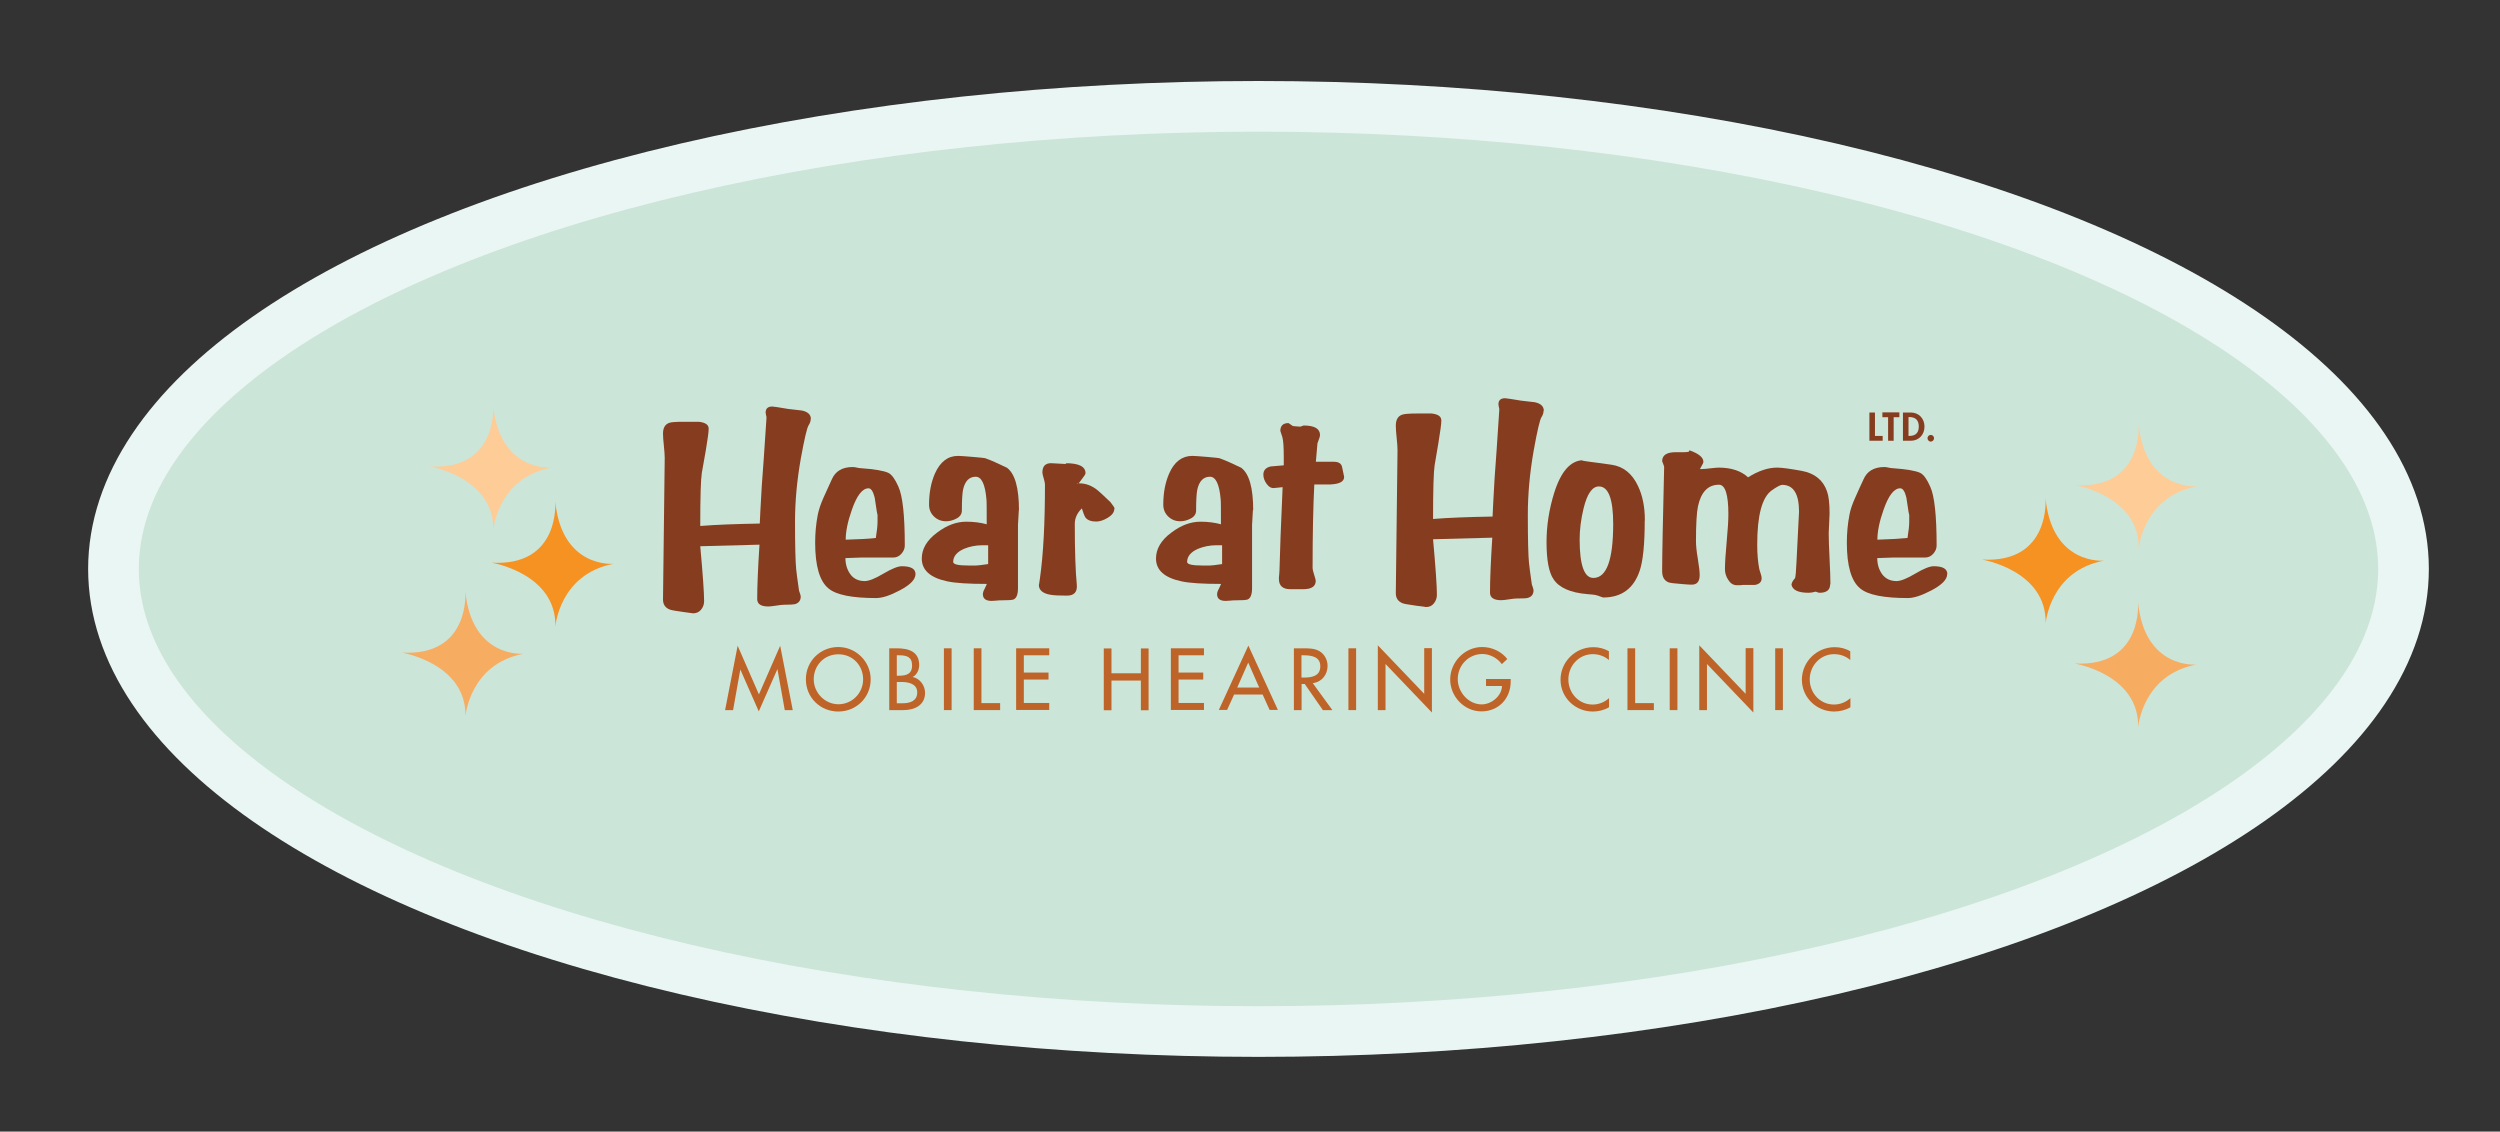 <svg xmlns="http://www.w3.org/2000/svg" id="color" viewBox="0 0 175.15 79.28"><rect x="0" y="0" width="175.15" height="79.28" fill="#333333" stroke="none"/><defs><style>.cls-1{fill:#863d1f;}.cls-1,.cls-2,.cls-3,.cls-4,.cls-5{stroke-width:0px;}.cls-2{fill:#bf6428;}.cls-3{fill:#fecc96;}.cls-4{fill:#f6ad62;}.cls-5{fill:#f59222;}.cls-6{fill:#cce5d9;stroke:#eaf6f3;stroke-miterlimit:10;stroke-width:3.55px;}</style></defs><ellipse class="cls-6" cx="88.17" cy="39.86" rx="80.22" ry="32.41"></ellipse><path class="cls-1" d="M56.8,29.35c0,.15-.05.29-.14.43-.12.17-.3.95-.55,2.32-.27,1.52-.41,3-.41,4.44,0,1.72.03,2.83.08,3.33.03.27.09.77.2,1.51.08.22.12.36.12.41,0,.28-.14.46-.41.54-.09.02-.35.04-.76.04-.12,0-.3.02-.55.06-.25.04-.43.06-.55.06-.52,0-.78-.17-.78-.52,0-.85.05-2.13.16-3.81l-4.15.11c.18,1.97.27,3.25.27,3.85,0,.22-.07.42-.21.59-.14.17-.32.26-.56.26-.04-.01-.26-.04-.66-.09-.53-.07-.85-.13-.96-.17-.33-.12-.49-.36-.49-.71l.12-9.91c0-.2-.02-.49-.06-.86-.04-.38-.06-.66-.06-.85,0-.41.15-.66.45-.76.14-.05.48-.07,1.02-.07h1.04c.46.05.69.21.69.48,0,.24-.07.74-.2,1.52l-.28,1.58c-.07.43-.11,1.67-.11,3.72,1.11-.09,2.5-.14,4.17-.17.01-.35.06-1.23.14-2.64.07-.88.18-2.47.33-4.76,0-.04,0-.1-.03-.19-.02-.09-.03-.15-.03-.18,0-.29.16-.43.47-.43.08,0,.45.06,1.11.17.21.03.53.06.96.11.42.09.63.29.63.59"></path><path class="cls-1" d="M64.14,40.22c0,.38-.37.76-1.12,1.15-.66.35-1.21.53-1.64.53-1.68,0-2.79-.22-3.33-.67-.63-.51-.94-1.58-.94-3.21,0-.67.06-1.31.18-1.94.07-.36.21-.79.43-1.27.18-.4.37-.81.55-1.21.25-.59.74-.88,1.47-.88.06,0,.16.01.29.04.13.03.22.04.27.04.98.07,1.62.18,1.94.33.24.12.47.44.7.96.3.65.45,2.03.45,4.13,0,.21-.08.4-.24.58-.16.18-.35.26-.56.26h-2.21s-.42.01-1.15.04c0,.44.12.82.35,1.14.23.31.57.47,1,.47.29,0,.72-.17,1.31-.52.59-.35,1.02-.52,1.29-.52.64,0,.96.18.96.55M61.48,36.03c0,.13-.07-.26-.2-1.17-.11-.43-.25-.65-.43-.65-.43,0-.82.5-1.17,1.51-.29.82-.43,1.52-.43,2.09.94-.03,1.64-.06,2.11-.12.08-.5.12-.87.12-1.12v-.55Z"></path><path class="cls-1" d="M71.38,35.73c0,.12-.01.29-.03.52-.02.23-.03.4-.03.52v4.43c0,.44-.1.71-.31.8-.09.04-.38.06-.88.06-.08,0-.19,0-.33.02-.14.01-.26.02-.33.02-.4,0-.61-.16-.61-.47,0-.1.04-.24.13-.39.08-.16.13-.27.15-.33-1.3,0-2.22-.06-2.77-.18-1.19-.25-1.79-.78-1.79-1.6,0-.68.36-1.29,1.08-1.82.67-.51,1.35-.76,2.04-.76.51,0,.99.06,1.43.18,0-1.03,0-1.62-.02-1.76-.09-1.04-.34-1.57-.75-1.57-.46,0-.76.31-.89.92-.05.26-.08.74-.08,1.45,0,.23-.12.42-.36.55-.24.13-.49.2-.75.2-.33,0-.61-.11-.84-.33-.23-.22-.35-.5-.35-.83,0-.84.14-1.56.41-2.18.37-.83.91-1.24,1.62-1.24.12,0,.46.02,1.03.07.57.05.86.08.87.09.4.14.91.37,1.53.67.56.42.84,1.41.84,2.98M69.23,39.53v-1.33h-.4c-.46,0-.9.09-1.29.25-.5.22-.76.53-.76.92,0,.17.36.25,1.08.25h.51c.1,0,.39-.03.85-.1"></path><path class="cls-1" d="M78.07,35.64c0,.24-.15.44-.45.63-.3.18-.57.27-.82.27-.36,0-.62-.1-.76-.29-.06-.09-.17-.37-.31-.82l.1.02.06.08c-.39.34-.59.73-.59,1.17,0,1.93.05,3.35.14,4.25.05.52-.18.78-.69.78-.55,0-.93-.02-1.15-.06-.55-.09-.82-.33-.82-.7,0,.07.03-.09.08-.47.24-1.7.35-3.88.35-6.56,0-.09-.03-.23-.09-.43-.06-.19-.09-.33-.09-.41,0-.43.2-.65.61-.65.12,0,.3.01.54.03.24.02.42.03.54.03l-.08-.06c.94,0,1.41.23,1.41.7,0,.07-.08.2-.25.41-.17.21-.27.36-.29.45.01-.04.02-.1.02-.18l-.08.04c.46-.04.89.08,1.31.37.17.12.51.43,1.04.94.2.25.29.4.29.45"></path><path class="cls-1" d="M87.78,35.73c0,.12-.01.29-.03.52-.02.23-.03.4-.03.52v4.43c0,.44-.1.71-.31.8-.09.04-.38.06-.88.06-.08,0-.19,0-.33.02-.14.01-.26.02-.33.02-.4,0-.6-.16-.6-.47,0-.1.04-.24.13-.39.08-.16.13-.27.15-.33-1.3,0-2.22-.06-2.77-.18-1.19-.25-1.79-.78-1.79-1.6,0-.68.36-1.29,1.08-1.82.67-.51,1.35-.76,2.04-.76.51,0,.99.06,1.43.18,0-1.03,0-1.62-.02-1.76-.09-1.04-.34-1.57-.75-1.57-.46,0-.76.31-.89.92-.05.26-.08.74-.08,1.45,0,.23-.12.42-.36.55-.24.13-.49.2-.75.2-.33,0-.61-.11-.84-.33-.23-.22-.35-.5-.35-.83,0-.84.14-1.56.41-2.18.36-.83.91-1.24,1.62-1.24.12,0,.46.02,1.03.07.57.05.86.08.87.09.4.14.91.37,1.53.67.56.42.84,1.41.84,2.98M85.62,39.53v-1.33h-.4c-.46,0-.89.09-1.29.25-.5.22-.76.53-.76.92,0,.17.36.25,1.08.25h.51c.11,0,.39-.03.85-.1"></path><path class="cls-1" d="M93.2,33.94h-1.12c-.08,1.55-.12,3.5-.12,5.83,0,.12.04.28.11.5.07.22.11.36.11.42,0,.39-.29.59-.88.59h-.9c-.53,0-.8-.24-.8-.72,0-.06,0-.16.02-.3.01-.14.02-.24.02-.3.03-1.25.1-3.2.22-5.83l-.57.06c-.21.03-.39-.07-.55-.29-.16-.22-.23-.44-.23-.65,0-.3.17-.49.51-.57l.92-.08v-.55c0-.72-.03-1.19-.1-1.43-.05-.17-.1-.31-.14-.43,0-.36.19-.55.57-.55l.31.21c.3.03.48.04.53.04l.22-.08c.77,0,1.15.23,1.15.67,0,.09-.06.28-.18.58l-.11,1.29h1.26c.26,0,.43.07.52.22.04.05.08.24.14.55l.06.29c0,.33-.32.5-.96.53"></path><path class="cls-1" d="M108.14,28.79c0,.15-.05.29-.14.43-.12.18-.3.96-.55,2.35-.27,1.54-.41,3.04-.41,4.49,0,1.74.03,2.86.08,3.36.03.27.09.78.2,1.52.08.23.12.36.12.41,0,.29-.14.47-.41.54-.09.03-.35.04-.76.04-.12,0-.3.02-.55.06-.25.04-.43.06-.55.06-.52,0-.78-.18-.78-.53,0-.86.05-2.15.16-3.85l-4.15.11c.18,1.99.27,3.29.27,3.89,0,.22-.07.43-.21.6-.14.18-.32.26-.56.26-.04-.01-.26-.05-.66-.09-.54-.08-.86-.13-.96-.17-.33-.13-.49-.36-.49-.71l.12-10.01c0-.2-.02-.49-.06-.87-.04-.38-.06-.67-.06-.86,0-.41.15-.67.45-.77.14-.05.48-.08,1.02-.08h1.04c.46.05.68.21.68.49,0,.24-.07.75-.2,1.54l-.27,1.6c-.07.44-.11,1.69-.11,3.76,1.11-.09,2.5-.14,4.17-.17.01-.35.06-1.24.14-2.67.07-.89.18-2.49.33-4.81,0-.04,0-.1-.03-.19-.02-.09-.03-.15-.03-.19,0-.29.16-.43.47-.43.08,0,.45.06,1.12.17.21.02.53.06.96.11.42.09.63.29.63.6"></path><path class="cls-1" d="M115.23,36.46c0,1.66-.12,2.83-.35,3.52-.42,1.25-1.27,1.88-2.56,1.88-.03,0-.1-.03-.24-.08-.13-.05-.22-.08-.25-.08-.08-.03-.3-.05-.66-.08-1.16-.1-1.94-.45-2.33-1.04-.33-.48-.49-1.35-.49-2.6,0-1.16.18-2.3.53-3.43.48-1.54,1.17-2.31,2.07-2.31-.27,0-.11.04.49.12.5.06.99.13,1.47.2.82.12,1.43.61,1.84,1.47.33.68.49,1.49.49,2.43M113.02,36.72c0-1.76-.33-2.64-1-2.64-.47,0-.83.52-1.08,1.56-.18.76-.27,1.47-.27,2.15,0,1.8.32,2.7.96,2.7.93,0,1.39-1.26,1.39-3.78"></path><path class="cls-1" d="M128.22,40.94c0,.39-.25.59-.74.59-.06,0-.16-.03-.27-.08-.18.05-.35.08-.49.08-.75,0-1.16-.2-1.21-.59.04-.16.12-.3.25-.43.04-.12.07-.48.1-1.1l.18-3.56c0-1.25-.39-1.88-1.18-1.88-.12,0-.35.12-.71.37-.7.48-1.04,1.76-1.04,3.83,0,.64.05,1.21.15,1.72.01.05.04.15.09.29.05.14.07.25.07.33,0,.26-.16.42-.47.47h-.78c-.05,0-.13,0-.24.02h-.25c-.25,0-.45-.13-.61-.39-.14-.22-.22-.46-.22-.72,0-.43.04-1.07.12-1.93.08-.85.12-1.5.12-1.93,0-1.38-.22-2.07-.66-2.07-.76,0-1.25.5-1.47,1.51-.09.43-.14,1.25-.14,2.45,0,.29.04.7.13,1.23.09.54.13.91.13,1.14,0,.47-.2.69-.61.67-.07,0-.27-.01-.61-.04-.54-.04-.86-.08-.96-.12-.3-.12-.45-.38-.45-.78,0-1.07.05-3.51.14-7.32-.02-.08-.07-.21-.14-.39,0-.42.32-.63.95-.63h.56c.15,0,.27-.01.35-.03l.06-.1c.65.23.97.5.97.8,0,.07-.04.16-.11.27-.07.12-.11.2-.13.24h.14c.13,0,.33-.02.59-.05.26-.03.46-.05.59-.05.87,0,1.56.23,2.05.68.73-.46,1.41-.68,2.03-.68.34,0,.92.08,1.74.23.9.17,1.49.65,1.76,1.43.12.33.18.84.18,1.55,0,.16-.01.39-.03.69-.02.31-.03.54-.03.7,0,.4.02,1,.06,1.79.04.79.06,1.39.06,1.79"></path><path class="cls-1" d="M136.42,40.22c0,.38-.37.76-1.12,1.15-.67.35-1.21.53-1.64.53-1.68,0-2.79-.22-3.33-.67-.63-.51-.94-1.58-.94-3.21,0-.67.06-1.31.18-1.94.06-.36.21-.79.43-1.27.18-.4.36-.81.55-1.21.25-.59.74-.88,1.47-.88.07,0,.16.01.29.04.13.03.22.04.28.04.98.07,1.62.18,1.94.33.24.12.47.44.7.96.3.65.45,2.03.45,4.13,0,.21-.08.4-.24.58-.16.18-.35.26-.56.26h-2.21s-.42.01-1.15.04c0,.44.12.82.35,1.14.24.31.57.47,1,.47.29,0,.72-.17,1.31-.52.59-.35,1.02-.52,1.29-.52.64,0,.96.18.96.55M133.76,36.03c0,.13-.07-.26-.2-1.17-.1-.43-.25-.65-.43-.65-.43,0-.82.5-1.17,1.51-.29.82-.43,1.52-.43,2.09.94-.03,1.64-.07,2.11-.12.08-.5.12-.87.12-1.12v-.55Z"></path><path class="cls-2" d="M51.88,46.89h-.01l-.51,2.86h-.56l.88-4.51,1.49,3.41,1.49-3.41.88,4.51h-.56l-.51-2.86h-.01l-1.3,2.95-1.3-2.95Z"></path><path class="cls-2" d="M61,47.59c0,1.29-1.02,2.26-2.27,2.26s-2.27-.97-2.27-2.26,1.03-2.26,2.27-2.26,2.27,1.02,2.27,2.26ZM60.47,47.59c0-.95-.71-1.75-1.73-1.75s-1.73.8-1.73,1.75.79,1.75,1.73,1.75,1.73-.76,1.73-1.75Z"></path><path class="cls-2" d="M62.29,45.42h.53c.82,0,1.58.21,1.58,1.19,0,.32-.17.68-.46.82h0c.51.1.87.6.87,1.11,0,.87-.74,1.21-1.5,1.21h-1.01v-4.33ZM62.83,47.34h.14c.51,0,.93-.1.93-.72s-.41-.71-.92-.71h-.15v1.43ZM62.83,49.27h.41c.5,0,1.02-.15,1.02-.76s-.62-.73-1.1-.73h-.33v1.5Z"></path><path class="cls-2" d="M66.67,49.75h-.54v-4.33h.54v4.33Z"></path><path class="cls-2" d="M68.76,49.26h1.31v.49h-1.85v-4.33h.54v3.83Z"></path><path class="cls-2" d="M71.19,45.42h2.32v.49h-1.78v1.21h1.73v.49h-1.73v1.64h1.78v.49h-2.32v-4.33Z"></path><path class="cls-2" d="M79.93,47.17v-1.74h.54v4.33h-.54v-2.08h-2.06v2.08h-.54v-4.33h.54v1.74h2.06Z"></path><path class="cls-2" d="M82.03,45.42h2.32v.49h-1.78v1.21h1.73v.49h-1.73v1.64h1.78v.49h-2.32v-4.33Z"></path><path class="cls-2" d="M86.46,48.66l-.49,1.08h-.58l2.07-4.51,2.07,4.51h-.58l-.49-1.08h-1.99ZM87.45,46.42l-.77,1.75h1.54l-.77-1.75Z"></path><path class="cls-2" d="M93.33,49.75h-.65l-1.27-1.83h-.22v1.83h-.54v-4.33h.65c.38,0,.8,0,1.14.2.36.21.57.62.57,1.03,0,.62-.41,1.14-1.04,1.21l1.37,1.88ZM91.18,47.47h.17c.55,0,1.15-.1,1.15-.79s-.64-.77-1.18-.77h-.14v1.57Z"></path><path class="cls-2" d="M95.01,49.75h-.54v-4.33h.54v4.33Z"></path><path class="cls-2" d="M96.53,45.21l3.25,3.4v-3.2h.54v4.51l-3.25-3.4v3.23h-.54v-4.53Z"></path><path class="cls-2" d="M105.84,47.57v.17c0,1.19-.84,2.1-2.05,2.1s-2.19-1.04-2.19-2.24,1-2.27,2.24-2.27c.67,0,1.34.3,1.76.84l-.38.36c-.31-.42-.83-.71-1.36-.71-.97,0-1.73.79-1.73,1.76,0,.91.75,1.77,1.68,1.77.67,0,1.4-.58,1.42-1.29h-1.12v-.49h1.72Z"></path><path class="cls-2" d="M112.73,46.25c-.31-.28-.73-.42-1.14-.42-.97,0-1.71.81-1.71,1.77s.73,1.76,1.7,1.76c.42,0,.83-.16,1.15-.45v.64c-.33.2-.76.3-1.14.3-1.23,0-2.26-.98-2.26-2.23s1.03-2.28,2.3-2.28c.38,0,.76.09,1.09.29v.63Z"></path><path class="cls-2" d="M114.56,49.26h1.31v.49h-1.85v-4.33h.54v3.83Z"></path><path class="cls-2" d="M117.52,49.75h-.54v-4.33h.54v4.33Z"></path><path class="cls-2" d="M119.05,45.21l3.25,3.4v-3.2h.54v4.51l-3.25-3.4v3.23h-.54v-4.53Z"></path><path class="cls-2" d="M124.91,49.75h-.54v-4.33h.54v4.33Z"></path><path class="cls-2" d="M129.64,46.25c-.31-.28-.73-.42-1.14-.42-.97,0-1.71.81-1.71,1.77s.73,1.76,1.7,1.76c.42,0,.83-.16,1.15-.45v.64c-.33.2-.76.3-1.14.3-1.23,0-2.26-.98-2.26-2.23s1.03-2.28,2.3-2.28c.38,0,.76.09,1.09.29v.63Z"></path><path class="cls-1" d="M131.35,30.54h.55v.34h-.93v-1.98h.39v1.65Z"></path><path class="cls-1" d="M132.67,30.88h-.39v-1.65h-.4v-.34h1.19v.34h-.4v1.65Z"></path><path class="cls-1" d="M133.32,28.9h.55c.57,0,.96.43.96.99s-.39.99-.96.99h-.55v-1.98ZM133.71,30.54h.06c.48,0,.66-.26.66-.66,0-.43-.22-.66-.66-.66h-.06v1.31Z"></path><path class="cls-1" d="M135.5,30.7c0,.13-.11.24-.23.24s-.23-.11-.23-.24.11-.23.23-.23.23.1.23.23Z"></path><path class="cls-5" d="M38.9,35.11s.39,4.6-4.47,4.31c0,0,4.55.74,4.48,4.47,0,0,.28-3.67,4.08-4.39,0,0-3.64.34-4.09-4.39"></path><path class="cls-4" d="M32.6,41.41s.39,4.6-4.47,4.31c0,0,4.55.74,4.48,4.47,0,0,.28-3.67,4.08-4.39,0,0-3.64.34-4.09-4.39"></path><path class="cls-3" d="M34.55,28.37s.39,4.6-4.47,4.31c0,0,4.55.74,4.48,4.47,0,0,.28-3.67,4.08-4.39,0,0-3.64.34-4.09-4.39"></path><path class="cls-3" d="M149.83,29.68s.39,4.6-4.47,4.31c0,0,4.55.74,4.48,4.47,0,0,.28-3.67,4.08-4.39,0,0-3.64.34-4.09-4.39"></path><path class="cls-4" d="M149.79,42.17s.39,4.6-4.47,4.31c0,0,4.55.74,4.48,4.47,0,0,.28-3.67,4.08-4.39,0,0-3.64.34-4.09-4.39"></path><path class="cls-5" d="M143.31,34.89s.39,4.6-4.47,4.31c0,0,4.55.74,4.48,4.47,0,0,.28-3.67,4.08-4.39,0,0-3.64.34-4.09-4.39"></path></svg>